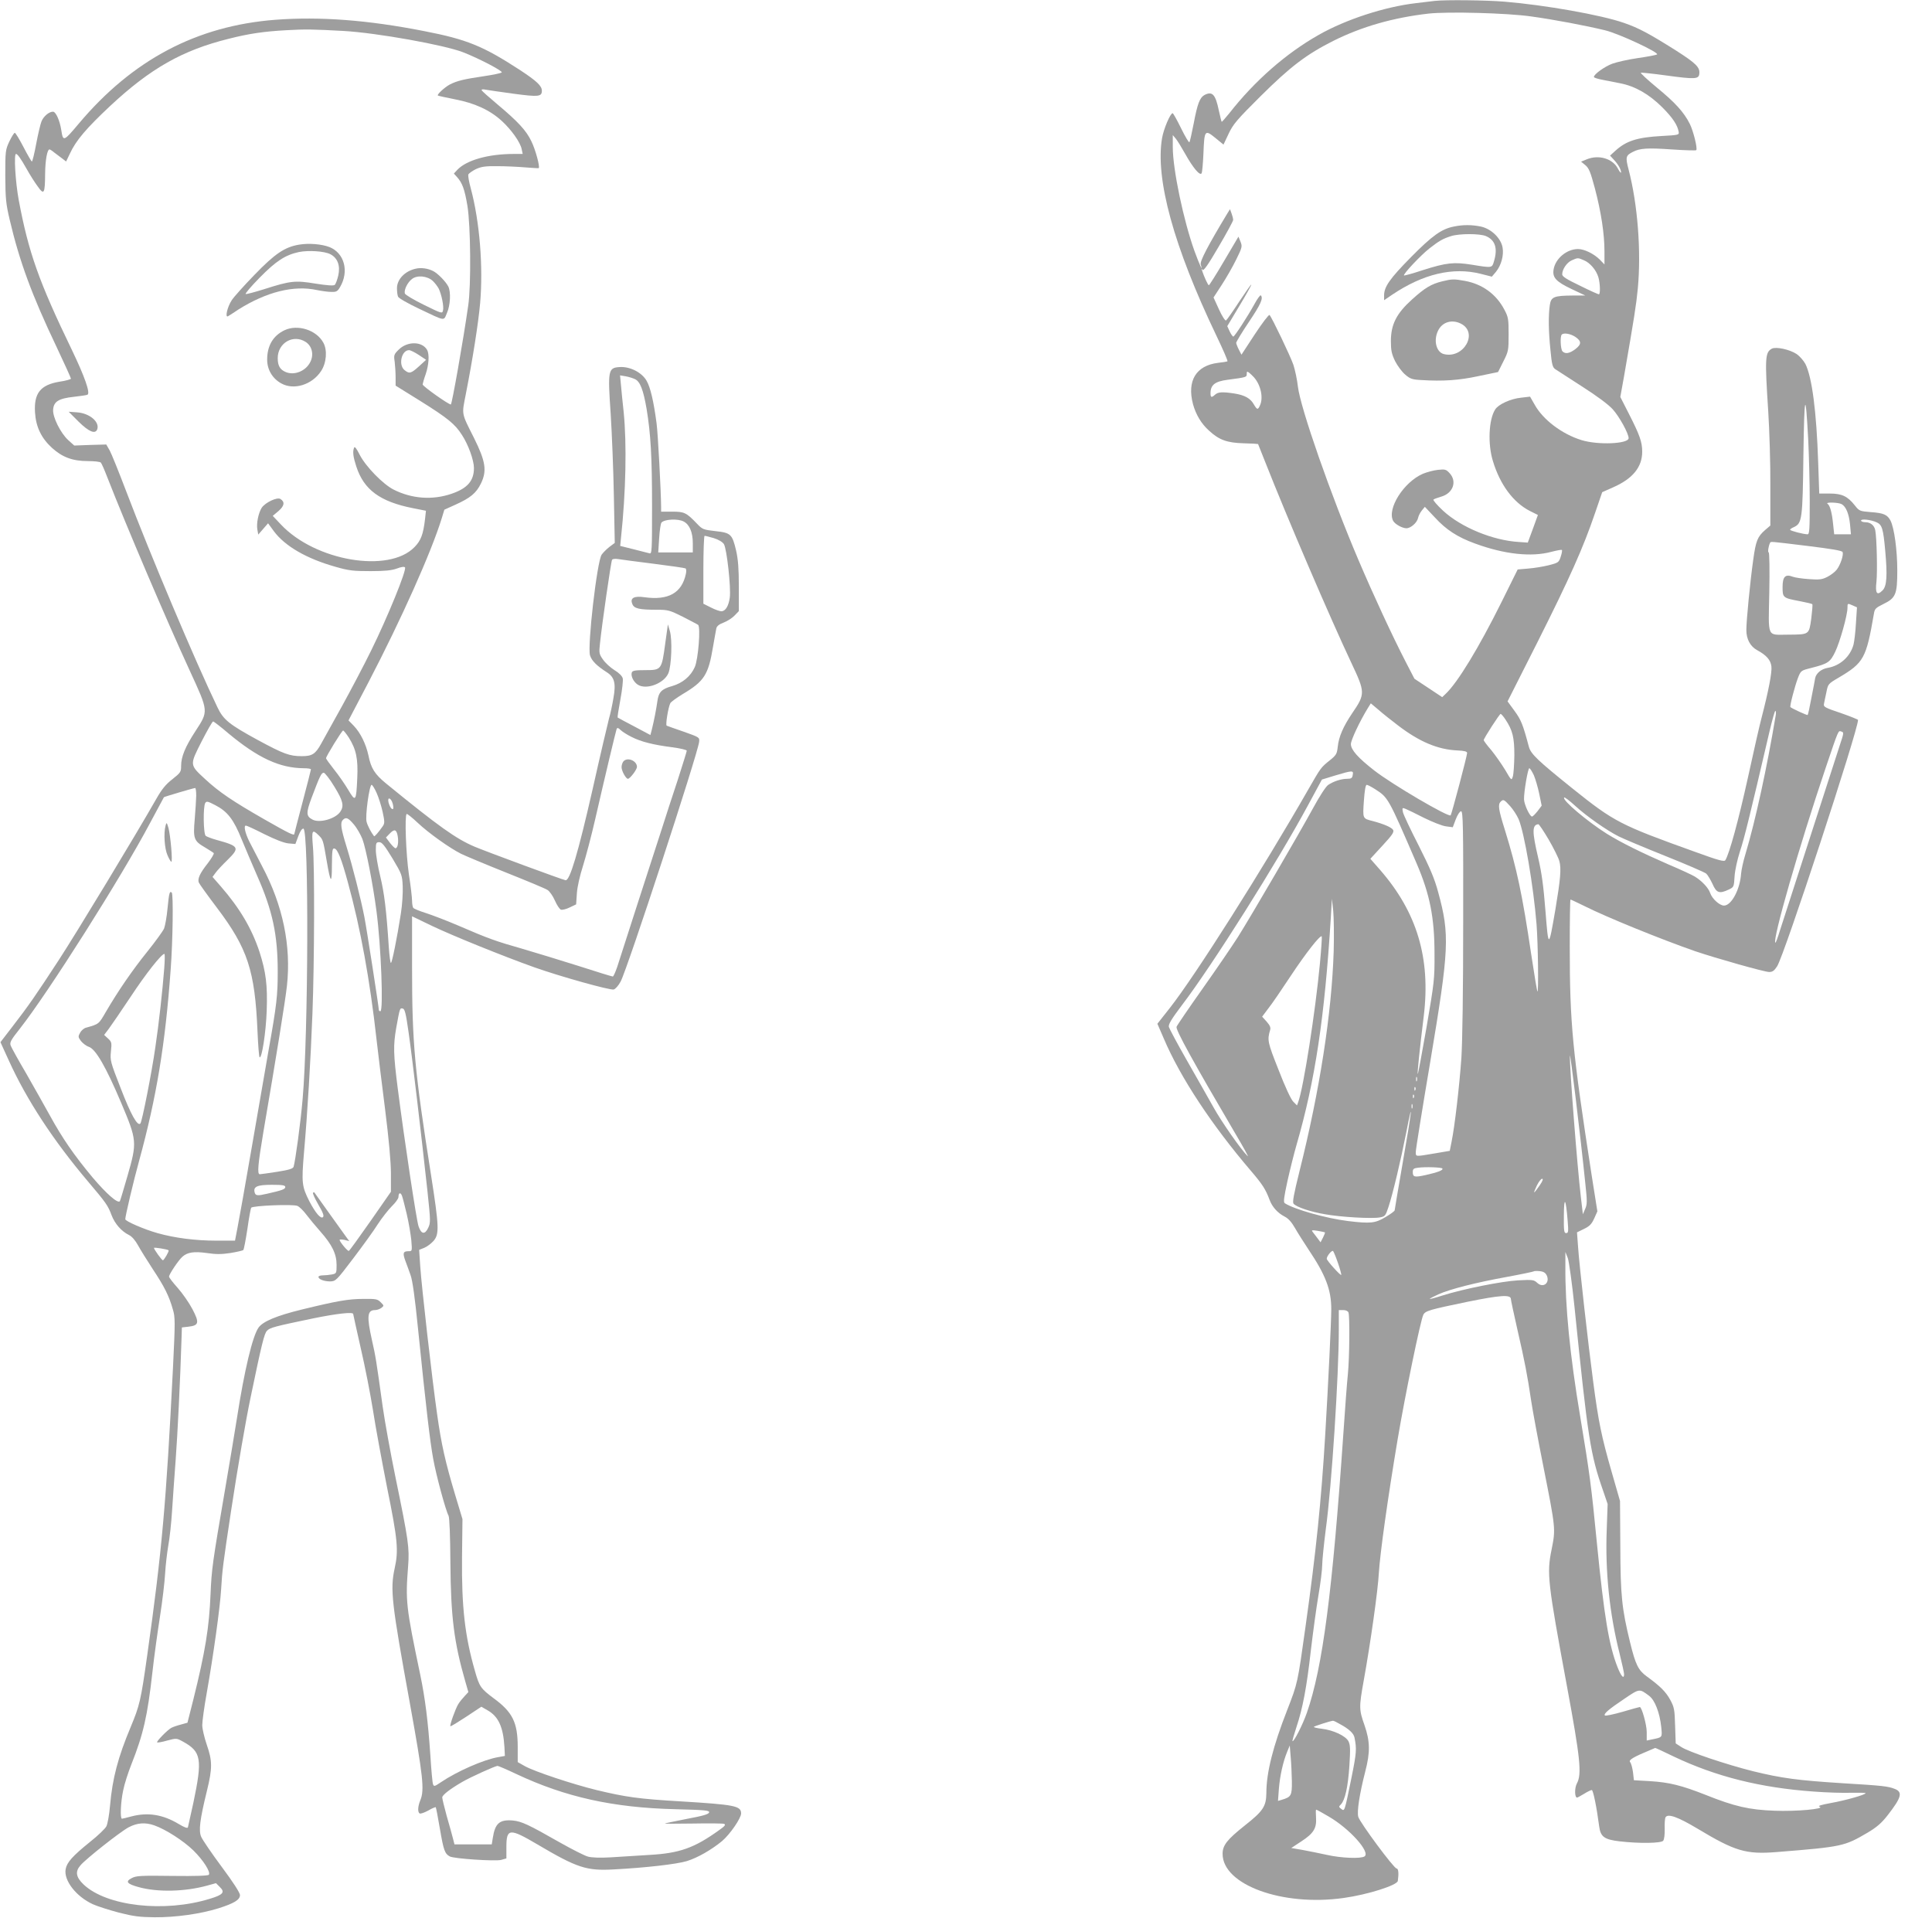 <?xml version="1.0" standalone="no"?>
<!DOCTYPE svg PUBLIC "-//W3C//DTD SVG 20010904//EN"
 "http://www.w3.org/TR/2001/REC-SVG-20010904/DTD/svg10.dtd">
<svg version="1.0" xmlns="http://www.w3.org/2000/svg"
 width="1280pt" height="1271pt" viewBox="0 0 1280 1271"
 preserveAspectRatio="xMidYMid meet">
<g transform="translate(0,1271) scale(0.1,-0.1)"
fill="#9e9e9e" stroke="none">
<path d="M9505 12704 c-16 -2 -73 -9 -125 -15 -206 -24 -464 -108 -643 -210
-216 -122 -424 -304 -593 -520 -26 -32 -49 -58 -50 -56 -2 2 -10 35 -19 75
-22 107 -43 130 -96 102 -30 -17 -46 -58 -70 -186 -13 -65 -25 -122 -29 -126
-3 -5 -28 37 -55 92 -27 55 -52 100 -56 100 -15 0 -59 -102 -70 -165 -46 -269
77 -718 359 -1307 44 -92 78 -169 74 -172 -4 -2 -32 -7 -62 -10 -146 -18 -207
-119 -166 -274 19 -69 55 -130 107 -176 66 -61 119 -80 228 -83 52 -1 95 -4
96 -5 1 -2 21 -52 45 -113 149 -379 433 -1040 574 -1339 91 -193 92 -204 5
-331 -60 -89 -89 -156 -96 -222 -5 -48 -10 -56 -52 -90 -61 -49 -60 -49 -140
-188 -306 -535 -754 -1242 -921 -1454 l-82 -104 42 -97 c109 -257 318 -574
578 -878 77 -90 97 -122 123 -191 17 -47 54 -88 99 -111 26 -13 47 -37 70 -77
18 -32 59 -96 90 -143 113 -168 150 -266 150 -394 0 -81 -20 -496 -40 -831
-26 -437 -61 -779 -131 -1275 -52 -372 -51 -370 -121 -550 -94 -240 -138 -415
-138 -549 -1 -89 -21 -120 -143 -216 -118 -94 -147 -131 -147 -188 0 -205 397
-350 803 -292 158 22 354 84 358 113 7 49 4 82 -8 82 -18 0 -242 303 -254 342
-10 35 8 151 46 300 34 130 32 201 -5 308 -36 102 -37 118 -5 295 45 249 94
597 100 710 8 133 59 497 125 890 50 297 152 790 170 824 13 26 42 34 293 86
217 44 287 49 287 18 0 -7 20 -100 44 -206 47 -204 65 -296 91 -472 9 -60 45
-254 80 -430 82 -413 82 -415 55 -550 -33 -161 -27 -213 102 -910 88 -476 99
-580 65 -642 -16 -30 -15 -94 2 -93 3 0 24 12 46 25 22 14 45 25 51 25 9 0 32
-111 49 -241 9 -69 34 -87 136 -99 130 -15 274 -13 288 4 7 9 11 41 10 79 -1
35 1 70 6 77 16 25 81 2 210 -75 251 -151 322 -172 525 -156 436 35 449 38
604 129 60 36 91 62 133 116 91 117 101 153 45 174 -44 17 -76 21 -342 37
-300 19 -405 33 -597 80 -175 44 -426 128 -474 160 l-37 24 -4 118 c-3 108 -6
122 -33 172 -29 52 -64 88 -155 154 -56 41 -74 77 -110 224 -55 225 -64 312
-65 638 l-2 300 -56 195 c-67 233 -87 332 -121 590 -34 255 -93 779 -101 900
l-7 95 47 23 c37 18 50 32 67 69 l21 47 -38 240 c-127 822 -145 1002 -145
1514 0 171 2 312 5 312 3 0 45 -20 94 -44 145 -73 502 -218 731 -298 139 -47
460 -138 491 -138 22 0 34 8 53 38 46 69 536 1562 536 1632 0 3 -52 24 -115
46 -102 34 -115 41 -111 59 2 11 9 46 16 77 11 56 11 57 83 99 165 98 181 126
232 422 5 33 12 40 63 65 82 40 92 64 92 223 0 133 -20 281 -45 330 -21 39
-45 50 -131 56 -72 6 -76 7 -105 44 -48 61 -86 79 -166 79 l-70 0 -7 203 c-11
340 -41 569 -85 656 -12 22 -38 52 -59 66 -46 30 -135 49 -163 35 -45 -25 -47
-60 -24 -415 8 -126 15 -349 14 -493 l0 -264 -35 -30 c-50 -44 -61 -71 -78
-194 -21 -149 -46 -406 -46 -468 0 -61 26 -109 72 -134 61 -33 89 -65 94 -107
5 -38 -19 -162 -65 -340 -12 -44 -53 -224 -91 -399 -62 -281 -122 -501 -149
-545 -7 -12 -44 -2 -198 54 -499 179 -538 199 -815 421 -230 185 -276 228
-289 277 -40 150 -52 178 -95 237 l-46 63 200 396 c211 420 301 621 379 850
l48 140 72 32 c130 57 193 134 193 236 0 64 -16 110 -88 251 l-57 112 24 133
c69 398 81 473 92 586 23 246 -1 558 -61 787 -22 84 -19 94 29 118 46 24 96
27 256 16 87 -6 160 -8 163 -5 10 10 -19 127 -43 175 -39 77 -96 140 -218 240
-63 52 -111 97 -106 98 5 2 81 -6 168 -18 189 -26 215 -24 219 9 7 44 -21 71
-152 155 -181 114 -248 150 -346 184 -151 53 -525 119 -793 141 -119 10 -392
13 -462 5z m640 -103 c152 -21 363 -61 490 -92 91 -22 363 -149 343 -160 -7
-4 -65 -15 -128 -24 -62 -9 -138 -26 -168 -37 -51 -19 -122 -70 -122 -88 0 -5
26 -13 58 -19 31 -6 84 -17 117 -23 98 -19 190 -72 276 -157 71 -71 103 -119
111 -166 3 -19 -4 -20 -112 -26 -165 -9 -237 -33 -309 -99 l-34 -31 25 -27
c29 -31 48 -65 48 -84 -1 -7 -10 4 -21 25 -35 67 -128 94 -207 61 l-37 -15 28
-23 c24 -20 34 -44 63 -152 42 -159 64 -304 64 -419 l0 -87 -32 33 c-39 38
-102 69 -143 69 -75 0 -150 -63 -162 -135 -9 -54 16 -81 119 -130 l91 -43 -84
0 c-124 -1 -143 -9 -151 -63 -10 -68 -9 -172 4 -297 9 -96 14 -116 32 -128 12
-8 92 -60 178 -115 100 -64 174 -119 203 -151 44 -49 105 -160 105 -191 0 -38
-202 -47 -312 -13 -129 40 -254 134 -310 234 l-31 54 -60 -7 c-69 -7 -150 -44
-171 -78 -43 -66 -50 -230 -15 -342 47 -156 135 -274 244 -330 l54 -27 -33
-91 -34 -92 -58 4 c-173 10 -384 97 -503 207 -40 37 -68 70 -64 74 4 4 27 12
50 19 80 22 108 101 57 156 -23 25 -30 27 -77 22 -29 -3 -73 -15 -100 -26
-127 -55 -239 -232 -197 -312 12 -22 60 -49 88 -49 28 0 70 36 77 68 3 15 15
38 26 51 l19 23 66 -70 c76 -83 151 -131 266 -173 196 -72 374 -91 507 -55 35
9 66 15 69 12 3 -3 -1 -24 -8 -45 -12 -37 -16 -40 -79 -56 -36 -9 -97 -19
-136 -22 l-70 -6 -107 -216 c-150 -302 -291 -534 -370 -608 l-23 -22 -92 61
-92 61 -60 116 c-86 167 -210 434 -311 671 -182 427 -384 1006 -401 1148 -5
46 -19 111 -30 145 -20 58 -142 313 -158 330 -5 4 -48 -53 -97 -127 l-89 -136
-17 33 c-9 17 -17 38 -18 45 0 7 38 70 85 140 78 116 96 157 78 175 -3 4 -22
-21 -41 -56 -49 -89 -133 -217 -141 -217 -4 0 -15 15 -24 34 l-16 35 79 132
c44 73 80 137 80 143 0 5 -35 -45 -79 -111 -43 -66 -83 -123 -88 -126 -6 -4
-27 29 -47 73 l-36 79 54 83 c30 46 73 121 96 168 40 81 41 87 29 118 l-14 34
-95 -161 c-52 -89 -98 -161 -101 -161 -6 0 -32 57 -46 100 -4 11 -3 12 4 2 7
-9 38 35 106 152 53 90 97 171 97 179 0 9 -5 28 -11 44 l-10 27 -18 -29 c-128
-212 -182 -316 -176 -337 18 -59 -8 -2 -41 88 -73 203 -144 542 -144 689 l0
80 21 -25 c11 -14 38 -58 61 -99 52 -93 98 -148 109 -129 4 7 9 65 12 129 6
157 9 162 78 106 l55 -45 34 72 c29 62 55 93 209 246 200 199 307 280 486 370
189 94 395 153 630 180 129 14 519 4 680 -19z m348 -1615 c42 -17 83 -66 97
-114 12 -43 13 -112 3 -112 -5 0 -61 25 -125 57 -88 42 -118 61 -118 75 0 34
31 79 63 93 40 18 41 18 80 1z m-56 -508 c42 -29 42 -49 -1 -82 -38 -28 -65
-33 -84 -14 -13 13 -17 100 -5 111 13 14 58 6 90 -15z m-2129 -268 c45 -51 63
-135 40 -185 -14 -32 -19 -31 -40 4 -23 42 -61 63 -131 74 -80 12 -107 10
-127 -8 -23 -21 -30 -19 -30 9 0 56 29 79 115 90 122 16 125 17 125 38 0 18 2
19 18 7 9 -8 23 -21 30 -29z m3672 -415 c5 -104 10 -288 10 -407 0 -182 -2
-218 -14 -218 -26 0 -116 23 -116 30 0 4 11 12 26 18 53 25 57 52 62 477 6
412 14 437 32 100z m221 -425 c29 -16 49 -64 56 -135 l6 -65 -55 0 -56 0 -7
66 c-8 80 -21 125 -37 136 -19 12 70 10 93 -2z m233 -121 c35 -16 43 -42 56
-187 15 -165 11 -236 -18 -264 -37 -37 -49 -19 -40 58 7 65 2 293 -8 341 -6
32 -32 53 -65 53 -16 0 -29 5 -29 11 0 13 65 6 104 -12z m-460 -156 c162 -20
230 -31 234 -41 7 -20 -15 -85 -39 -116 -11 -15 -39 -36 -62 -48 -36 -18 -53
-20 -122 -15 -44 3 -93 10 -108 16 -49 19 -67 0 -67 -69 0 -70 2 -72 114 -93
42 -8 80 -17 83 -20 3 -3 -1 -47 -7 -96 -15 -107 -12 -105 -155 -106 -141 0
-129 -28 -123 280 3 148 1 265 -4 265 -8 0 -1 44 9 63 6 10 -8 11 247 -20z
m302 -395 l27 -12 -7 -106 c-3 -58 -11 -121 -16 -141 -22 -80 -89 -140 -171
-154 -42 -7 -77 -36 -83 -68 -2 -12 -13 -71 -25 -131 -11 -60 -22 -111 -25
-113 -3 -4 -102 42 -114 52 -6 5 29 138 49 191 20 51 20 51 87 68 114 29 127
38 161 108 31 65 81 242 81 291 0 31 0 31 36 15z m-3013 -795 c140 -107 262
-159 391 -165 48 -2 66 -7 66 -17 0 -19 -102 -404 -109 -413 -13 -15 -388 205
-506 297 -108 84 -155 137 -155 175 0 26 57 148 112 238 l20 32 50 -42 c27
-24 86 -71 131 -105z m2502 70 c-58 -348 -135 -702 -201 -922 -14 -45 -27
-105 -29 -131 -7 -103 -64 -210 -113 -210 -29 0 -79 45 -92 84 -11 33 -54 79
-101 108 -14 9 -93 46 -176 81 -183 80 -310 143 -406 202 -129 81 -300 225
-284 241 3 4 37 -22 74 -56 73 -67 208 -162 288 -202 28 -14 165 -72 305 -128
140 -56 263 -109 274 -118 10 -9 29 -41 42 -69 26 -60 46 -66 107 -37 34 16
35 18 39 88 3 42 18 110 36 166 28 84 64 229 195 792 18 76 35 138 39 138 4 0
5 -12 3 -27z m-1791 -30 c48 -72 59 -120 59 -238 -1 -60 -5 -123 -10 -139 -9
-29 -9 -29 -51 43 -24 39 -65 98 -92 131 -28 32 -50 62 -50 66 0 12 105 174
112 174 4 0 19 -17 32 -37z m2215 -171 c-45 -138 -368 -1138 -397 -1229 -14
-46 -27 -81 -30 -79 -20 20 158 638 331 1151 92 272 85 254 107 248 17 -5 16
-10 -11 -91z m-2027 -198 c11 -26 27 -81 36 -124 l16 -78 -27 -36 c-16 -20
-32 -36 -37 -36 -15 0 -52 80 -53 114 -1 51 26 206 35 206 5 0 18 -21 30 -46z
m-1200 1 c-3 -21 -10 -25 -37 -25 -39 0 -91 -17 -126 -41 -15 -10 -59 -78
-101 -156 -93 -170 -407 -709 -497 -852 -37 -58 -142 -212 -234 -342 -92 -130
-169 -243 -172 -252 -8 -18 110 -232 389 -707 54 -91 91 -158 82 -150 -44 43
-171 224 -226 323 -35 62 -114 202 -177 312 -63 110 -116 210 -119 221 -4 17
17 52 88 146 199 261 635 953 834 1323 l92 170 88 27 c114 34 123 35 116 3z
m149 -94 c86 -56 85 -52 275 -493 87 -203 118 -357 118 -598 1 -167 -2 -189
-53 -487 -30 -172 -56 -311 -58 -309 -4 4 13 167 40 386 46 382 -45 686 -290
967 l-64 73 80 87 c65 70 78 90 71 104 -10 17 -60 39 -135 59 -68 17 -67 15
-59 133 5 70 11 107 19 107 6 0 31 -13 56 -29z m894 -112 c20 -22 45 -61 56
-86 38 -88 99 -446 119 -697 10 -127 14 -454 6 -445 -3 2 -21 112 -41 244 -59
398 -96 572 -175 827 -42 134 -47 167 -28 186 18 18 22 16 63 -29z m-570 -78
c55 -27 120 -53 145 -56 l45 -6 20 53 c12 31 27 53 35 53 13 0 15 -95 14 -730
0 -462 -5 -794 -12 -905 -13 -184 -44 -453 -65 -555 l-12 -60 -100 -17 c-131
-22 -125 -23 -125 11 0 16 43 284 96 597 125 747 130 839 52 1124 -24 89 -53
157 -128 306 -54 105 -101 205 -105 222 -6 30 -5 32 17 23 13 -5 68 -32 123
-60z m825 -143 c33 -57 65 -121 71 -143 14 -49 7 -123 -26 -320 -45 -262 -46
-262 -66 -10 -13 166 -25 252 -48 351 -41 174 -41 219 1 223 4 1 35 -45 68
-101z m-1424 -741 c-13 -410 -92 -920 -226 -1455 -39 -157 -48 -207 -40 -217
18 -22 112 -54 208 -70 104 -19 314 -31 364 -21 34 6 38 11 57 69 29 87 83
316 117 490 50 257 37 143 -21 -187 -30 -174 -55 -321 -55 -325 0 -5 -27 -25
-61 -45 -68 -41 -100 -44 -249 -26 -145 18 -354 77 -418 118 -10 7 -6 37 18
148 17 76 44 184 60 239 123 425 186 843 227 1505 l7 125 9 -80 c4 -44 6 -165
3 -268z m-91 -79 c-30 -319 -109 -826 -144 -920 l-8 -22 -25 25 c-15 15 -54
98 -97 210 -73 184 -76 197 -56 265 5 16 -2 31 -23 55 l-30 33 42 56 c24 30
90 127 148 215 100 151 195 272 205 261 2 -2 -3 -82 -12 -178z m1758 -1458
c13 -120 13 -139 -1 -170 l-15 -35 -13 110 c-25 214 -75 855 -73 940 1 37 69
-521 102 -845z m-1116 678 c-3 -7 -5 -2 -5 12 0 14 2 19 5 13 2 -7 2 -19 0
-25z m-10 -60 c-3 -8 -6 -5 -6 6 -1 11 2 17 5 13 3 -3 4 -12 1 -19z m-10 -50
c-3 -8 -6 -5 -6 6 -1 11 2 17 5 13 3 -3 4 -12 1 -19z m-10 -70 c-3 -7 -5 -2
-5 12 0 14 2 19 5 13 2 -7 2 -19 0 -25z m199 -400 c7 -11 -29 -25 -109 -43
-76 -17 -87 -14 -87 20 0 19 6 25 33 28 50 7 158 3 163 -5z m644 -113 c-17
-25 -33 -45 -35 -45 -3 0 5 20 17 45 12 25 28 45 35 45 9 0 3 -16 -17 -45z
m186 -232 c6 -73 5 -83 -10 -83 -14 0 -16 15 -15 118 1 130 13 114 25 -35z
m-1608 -78 c2 -2 -4 -17 -13 -35 l-16 -31 -21 28 c-12 15 -26 34 -32 42 -9 11
-3 12 34 6 25 -4 46 -9 48 -10z m87 -205 c14 -40 23 -75 21 -77 -5 -6 -96 95
-96 107 0 18 34 59 42 51 4 -4 19 -40 33 -81z m1566 -285 c90 -882 105 -978
190 -1222 l30 -88 -6 -170 c-11 -277 19 -560 85 -820 16 -66 30 -128 30 -137
0 -36 -19 -16 -43 45 -57 143 -89 336 -137 822 -37 380 -48 462 -110 835 -69
410 -101 739 -99 1000 l0 95 16 -40 c8 -22 28 -166 44 -320z m-184 206 c24
-50 -22 -88 -62 -51 -23 21 -30 22 -127 17 -109 -6 -364 -57 -503 -101 -43
-14 -81 -24 -82 -22 -2 2 23 15 56 30 78 35 247 78 456 116 93 17 172 34 175
36 2 3 20 4 39 2 26 -2 39 -10 48 -27z m-1313 -247 c9 -24 7 -298 -4 -409 -6
-55 -19 -233 -30 -395 -72 -1047 -137 -1549 -242 -1849 -27 -78 -87 -195 -95
-187 -2 2 10 43 26 92 42 126 68 263 96 511 14 118 36 281 50 363 14 81 25
172 25 201 0 30 11 137 24 239 39 285 86 1018 86 1322 l0 128 29 0 c17 0 31
-6 35 -16z m1992 -2540 c38 -28 70 -112 80 -205 7 -73 10 -69 -63 -84 l-33 -7
0 56 c0 49 -33 166 -46 166 -3 0 -55 -14 -115 -32 -60 -17 -112 -28 -116 -24
-11 10 25 41 128 110 102 69 100 69 165 20z m-2045 -189 c57 -31 88 -60 93
-88 15 -74 13 -101 -19 -260 -48 -235 -46 -229 -69 -212 -17 13 -17 15 -2 30
27 28 47 116 56 255 7 111 6 139 -6 163 -19 36 -100 74 -177 83 -32 4 -55 9
-52 13 6 5 107 38 126 40 4 1 26 -10 50 -24z m-322 -377 c1 -95 -4 -104 -68
-123 l-24 -7 6 81 c7 85 27 177 55 245 l17 41 6 -75 c4 -41 7 -114 8 -162z
m2532 163 c278 -132 573 -206 924 -231 88 -7 202 -10 253 -8 50 1 92 0 92 -3
0 -10 -134 -48 -230 -65 -64 -12 -89 -19 -75 -24 41 -15 -155 -33 -299 -27
-166 6 -264 28 -456 105 -160 63 -240 83 -370 91 l-105 6 -6 53 c-4 29 -12 59
-19 67 -12 14 19 33 145 85 11 5 20 9 21 9 1 1 57 -25 125 -58z m-2289 -396
c140 -81 280 -238 238 -265 -25 -16 -154 -11 -247 10 -48 11 -122 25 -163 33
l-75 13 67 44 c81 53 102 87 97 158 -2 29 -2 52 1 52 3 0 40 -20 82 -45z"/>
<path d="M9632 11209 c-81 -16 -142 -59 -285 -204 -139 -141 -177 -195 -177
-252 l0 -32 53 36 c205 138 402 185 586 139 l75 -19 27 32 c35 43 53 108 44
161 -11 62 -75 124 -144 139 -59 12 -116 13 -179 0z m212 -63 c62 -26 80 -81
54 -167 -13 -45 -11 -45 -146 -23 -120 19 -169 14 -326 -36 -66 -22 -122 -37
-124 -35 -8 8 112 135 167 178 65 51 91 66 146 83 55 17 188 17 229 0z"/>
<path d="M9555 10846 c-73 -18 -115 -43 -201 -121 -102 -92 -139 -165 -139
-275 0 -62 5 -85 28 -133 16 -31 46 -72 67 -89 32 -28 47 -33 106 -36 145 -9
249 -2 379 26 l130 27 35 70 c34 67 35 74 35 180 0 101 -2 114 -28 163 -54
103 -146 170 -262 191 -71 13 -85 13 -150 -3z m125 -281 c116 -60 17 -234
-114 -201 -51 13 -70 92 -38 156 28 57 92 76 152 45z"/>
<path d="M1825 12579 c-522 -40 -947 -265 -1303 -688 -101 -120 -104 -121
-116 -43 -10 64 -36 122 -55 122 -26 0 -62 -30 -76 -64 -7 -17 -23 -84 -35
-148 -12 -65 -25 -118 -29 -118 -3 0 -28 43 -55 95 -27 52 -53 95 -58 95 -5 0
-21 -26 -36 -57 -26 -56 -27 -64 -27 -228 1 -150 4 -184 29 -290 65 -277 147
-500 310 -842 53 -112 96 -207 96 -212 0 -4 -34 -14 -76 -20 -126 -21 -170
-76 -162 -204 6 -96 42 -170 112 -234 68 -62 137 -88 238 -88 42 0 81 -4 86
-10 5 -5 24 -48 42 -95 126 -323 394 -951 547 -1283 126 -274 125 -267 38
-401 -68 -104 -95 -170 -95 -230 0 -40 -3 -45 -57 -88 -44 -34 -70 -65 -108
-132 -136 -239 -527 -885 -645 -1066 -152 -233 -201 -304 -310 -445 l-77 -100
57 -125 c117 -257 292 -525 523 -798 118 -139 133 -160 156 -223 22 -57 64
-106 116 -132 19 -9 42 -36 60 -69 16 -29 60 -100 98 -158 75 -113 107 -176
132 -265 16 -52 16 -80 1 -388 -45 -896 -73 -1214 -171 -1907 -42 -298 -50
-330 -109 -472 -84 -200 -121 -340 -137 -521 -5 -60 -16 -121 -24 -137 -8 -16
-57 -63 -109 -104 -115 -93 -153 -135 -161 -180 -14 -74 69 -182 181 -233 29
-13 107 -38 171 -55 98 -25 139 -30 238 -31 138 -1 302 22 421 59 105 33 144
57 144 88 0 15 -45 85 -121 187 -67 90 -128 180 -136 199 -18 41 -9 113 38
305 37 151 36 198 -1 305 -16 47 -30 105 -30 130 0 25 13 121 30 215 44 249
88 565 95 685 7 124 13 170 66 520 44 290 98 602 129 750 75 361 91 425 109
443 20 21 47 28 306 82 157 32 265 44 265 29 0 -4 23 -105 50 -226 28 -120 64
-305 81 -411 16 -106 59 -337 94 -515 70 -345 76 -414 50 -532 -31 -141 -21
-228 101 -898 87 -481 97 -571 69 -639 -17 -41 -19 -79 -5 -88 6 -4 31 5 57
19 25 15 48 24 50 22 2 -2 15 -68 28 -146 24 -140 32 -162 65 -180 27 -15 301
-33 340 -23 l35 10 0 77 c0 123 22 124 205 16 264 -156 326 -176 505 -166 213
11 419 35 485 55 72 22 165 76 234 133 52 44 126 151 126 183 0 50 -41 58
-402 80 -274 16 -361 28 -556 75 -156 38 -412 123 -474 158 l-48 27 0 101 c0
161 -34 230 -158 321 -87 65 -96 77 -126 184 -66 229 -88 422 -85 749 l3 255
-47 156 c-67 223 -93 340 -121 539 -33 230 -103 846 -112 982 l-7 107 35 14
c19 8 46 29 61 46 38 45 36 94 -17 434 -109 692 -126 873 -126 1379 l0 337
133 -64 c134 -64 467 -199 677 -274 169 -60 501 -153 526 -147 11 3 32 26 46
53 45 84 510 1505 520 1588 3 30 2 30 -102 67 -58 20 -109 38 -113 40 -9 4 10
121 24 149 5 9 41 35 80 59 145 86 172 128 203 315 10 55 19 110 22 122 3 14
18 27 48 38 24 9 57 30 73 47 l28 29 0 162 c0 121 -5 181 -18 239 -26 109 -35
118 -137 129 -80 9 -87 12 -121 48 -72 75 -85 81 -165 81 l-74 0 0 33 c-1 108
-21 485 -30 552 -19 145 -41 239 -66 282 -32 56 -111 96 -180 91 -75 -5 -78
-22 -58 -311 8 -128 18 -372 21 -543 l6 -311 -36 -27 c-19 -15 -42 -38 -51
-51 -31 -47 -95 -605 -77 -667 11 -36 44 -69 111 -112 51 -32 62 -73 44 -172
-7 -43 -20 -104 -29 -134 -8 -30 -58 -242 -109 -470 -96 -422 -151 -607 -179
-602 -23 4 -513 185 -602 222 -123 52 -238 134 -586 418 -76 62 -101 101 -118
187 -17 77 -53 150 -97 196 l-35 36 133 254 c217 417 414 857 484 1083 l18 59
73 33 c100 45 138 77 169 140 41 84 32 146 -45 301 -86 171 -82 152 -55 291
47 239 83 471 95 603 21 243 -3 541 -62 761 -12 43 -19 84 -16 92 3 7 25 23
49 35 37 17 62 21 144 20 54 0 137 -4 184 -8 47 -4 87 -6 89 -5 10 8 -22 125
-49 179 -34 71 -89 130 -225 244 -55 46 -102 88 -104 93 -2 6 9 8 25 4 16 -3
100 -15 187 -27 165 -22 187 -20 187 20 0 32 -34 64 -145 137 -246 160 -352
203 -635 258 -377 74 -690 97 -985 75z m450 -74 c218 -12 671 -93 795 -142
109 -43 263 -124 254 -133 -5 -5 -58 -16 -119 -25 -129 -19 -177 -30 -225 -55
-34 -18 -87 -67 -79 -73 2 -2 53 -13 113 -25 131 -25 231 -71 309 -142 65 -59
124 -143 133 -187 l7 -33 -60 0 c-168 0 -312 -41 -373 -105 l-23 -25 20 -22
c36 -40 51 -80 70 -193 21 -130 25 -526 5 -660 -33 -232 -108 -655 -115 -655
-16 0 -187 121 -187 133 1 6 9 37 20 67 21 61 26 131 10 161 -32 58 -131 60
-189 2 -31 -31 -33 -36 -26 -81 3 -26 6 -72 6 -102 l0 -55 161 -100 c184 -115
233 -155 278 -226 43 -65 80 -169 80 -220 0 -85 -43 -134 -147 -170 -127 -44
-264 -34 -385 27 -71 36 -185 153 -225 231 -21 42 -33 57 -37 47 -11 -27 -6
-62 15 -126 50 -153 157 -232 375 -275 l86 -17 -6 -55 c-12 -102 -27 -142 -70
-186 -170 -175 -658 -92 -885 150 l-54 57 38 32 c39 34 44 60 13 80 -22 14
-100 -23 -124 -58 -22 -35 -36 -104 -29 -144 l6 -34 33 38 32 37 38 -52 c74
-100 218 -183 411 -237 87 -25 117 -28 230 -28 98 0 141 5 174 17 29 11 48 14
54 8 14 -14 -116 -332 -224 -551 -47 -96 -135 -263 -194 -370 -60 -107 -121
-219 -137 -247 -38 -69 -60 -83 -128 -83 -82 0 -120 14 -292 107 -189 103
-228 134 -267 216 -148 307 -444 1009 -603 1427 -49 129 -99 253 -111 275
l-23 40 -106 -3 -106 -4 -40 36 c-51 47 -104 153 -100 202 4 54 37 74 138 85
45 5 86 11 90 14 19 12 -19 120 -104 297 -219 453 -287 646 -352 993 -22 120
-33 305 -18 305 10 0 31 -29 71 -100 20 -36 52 -87 72 -114 43 -61 49 -51 50
85 1 89 14 159 29 159 4 0 18 -9 32 -21 14 -11 37 -28 52 -39 l26 -20 25 52
c40 87 108 167 268 317 265 247 477 368 784 444 133 34 234 49 385 57 123 7
175 6 375 -5z m500 -2147 l48 -32 -47 -43 c-53 -48 -64 -51 -96 -25 -42 34
-20 132 30 132 9 0 38 -14 65 -32z m1432 -160 c34 -16 55 -70 77 -198 27 -164
36 -315 36 -643 0 -299 -1 -318 -17 -313 -10 3 -58 15 -106 27 l-88 22 5 51
c33 307 39 624 18 836 -7 63 -15 144 -18 179 l-6 64 36 -6 c19 -3 48 -12 63
-19z m322 -943 c39 -20 61 -71 61 -144 l0 -61 -114 0 -115 0 6 93 c3 50 10 97
15 104 18 23 109 28 147 8z m199 -110 c32 -10 58 -25 68 -40 19 -29 48 -290
39 -355 -8 -56 -29 -90 -56 -90 -11 0 -42 11 -69 25 l-50 25 0 225 c0 124 4
225 8 225 5 0 32 -7 60 -15z m-399 -170 c112 -14 208 -28 213 -31 5 -3 6 -20
2 -37 -27 -126 -116 -176 -274 -154 -69 10 -97 -5 -81 -44 11 -31 45 -39 164
-39 72 0 84 -3 170 -46 50 -26 97 -50 102 -54 18 -14 1 -229 -22 -280 -27 -61
-81 -106 -151 -126 -69 -19 -89 -40 -97 -102 -7 -50 -21 -123 -36 -184 l-10
-38 -107 57 c-59 31 -108 57 -110 59 -2 1 6 54 18 118 12 64 19 127 16 141 -4
16 -25 37 -55 55 -27 17 -61 48 -76 70 -26 37 -27 44 -20 107 13 126 73 542
80 554 4 6 20 8 39 5 17 -3 123 -17 235 -31z m-2817 -1123 c197 -164 341 -231
501 -232 26 0 47 -3 47 -8 0 -4 -25 -101 -55 -215 -30 -114 -55 -209 -55 -212
0 -14 -35 3 -198 96 -213 122 -300 181 -393 267 -104 96 -103 92 -23 250 37
72 71 132 76 132 4 0 50 -35 100 -78z m2673 -25 c63 -32 144 -52 268 -68 53
-7 97 -17 97 -23 0 -5 -27 -91 -59 -191 -33 -99 -82 -250 -109 -335 -28 -85
-100 -310 -162 -500 -61 -190 -120 -373 -131 -407 -12 -35 -25 -63 -29 -63 -5
0 -107 31 -227 70 -120 38 -288 89 -373 114 -173 49 -224 67 -425 154 -77 33
-174 70 -215 83 -41 13 -78 28 -82 34 -4 5 -8 27 -8 47 0 20 -9 99 -21 175
-19 130 -29 386 -15 400 3 3 37 -24 75 -60 70 -66 210 -166 286 -204 22 -11
155 -67 295 -123 140 -56 266 -108 278 -117 13 -8 35 -39 48 -69 13 -30 31
-57 40 -61 9 -3 35 3 59 15 l42 20 5 74 c3 44 20 117 41 183 19 61 56 200 81
310 61 267 135 577 141 594 4 11 10 10 28 -7 12 -11 45 -32 72 -45z m-1874 -4
c49 -78 62 -141 56 -268 -7 -156 -11 -161 -60 -78 -22 37 -64 98 -94 135 -29
37 -53 70 -53 74 0 13 105 183 113 184 4 0 21 -21 38 -47z m-97 -323 c59 -95
67 -130 40 -169 -33 -47 -138 -76 -184 -51 -42 22 -43 44 -6 143 55 146 65
167 81 167 7 0 39 -40 69 -90z m281 -43 c13 -29 31 -85 40 -126 14 -65 14 -76
1 -95 -30 -43 -55 -71 -58 -66 -19 24 -42 68 -49 94 -11 35 18 246 33 246 5 0
20 -24 33 -53z m-1195 -19 c-1 -29 -5 -100 -10 -157 -11 -126 -6 -143 67 -185
28 -17 55 -34 59 -38 4 -4 -14 -34 -39 -67 -53 -67 -69 -103 -60 -128 4 -10
58 -85 120 -167 204 -270 252 -417 269 -819 4 -92 10 -170 14 -172 15 -10 42
167 47 308 6 170 -5 257 -48 391 -51 154 -130 288 -256 433 l-55 63 20 27 c11
16 48 55 81 87 81 80 75 90 -74 131 -33 9 -66 22 -72 27 -16 13 -18 195 -3
218 8 13 17 11 65 -14 82 -42 123 -95 176 -227 26 -63 72 -171 103 -242 102
-231 136 -390 136 -635 0 -156 -7 -221 -60 -517 -16 -93 -66 -379 -110 -635
-44 -256 -88 -502 -97 -547 l-16 -83 -126 0 c-137 0 -275 18 -388 50 -86 24
-213 79 -213 92 0 21 55 255 92 388 115 421 173 769 209 1270 14 189 18 495 7
506 -14 13 -18 -2 -28 -104 -5 -56 -16 -116 -23 -134 -8 -18 -58 -87 -111
-153 -99 -123 -192 -258 -275 -400 -47 -81 -45 -80 -131 -104 -13 -3 -31 -18
-39 -33 -14 -25 -14 -29 5 -55 12 -15 35 -33 53 -39 45 -15 113 -133 213 -369
106 -251 107 -262 43 -485 -26 -91 -49 -167 -51 -169 -15 -16 -90 51 -180 157
-124 149 -200 259 -284 412 -35 63 -105 188 -156 277 -52 88 -98 172 -103 185
-8 21 0 36 61 113 188 239 672 1003 861 1360 50 93 92 171 93 173 2 3 194 60
207 61 4 1 7 -23 7 -51z m1302 -53 c4 -16 5 -31 3 -34 -9 -8 -23 13 -31 43 -9
39 17 31 28 -9z m-258 -137 c20 -23 45 -67 57 -97 24 -64 70 -300 93 -476 31
-233 47 -665 26 -665 -5 0 -10 3 -10 8 0 19 -82 547 -96 617 -23 119 -78 335
-118 465 -38 123 -43 159 -24 178 20 20 35 14 72 -30z m-592 -65 c73 -36 129
-58 159 -61 l46 -4 19 51 c12 33 24 51 34 51 37 0 33 -1362 -5 -1791 -13 -154
-48 -411 -60 -450 -4 -12 -32 -21 -110 -33 -57 -9 -109 -16 -114 -16 -18 0
-12 66 24 280 86 503 145 868 156 968 29 265 -27 534 -164 792 -33 63 -71 136
-84 162 -29 58 -40 108 -24 108 6 0 62 -26 123 -57z m883 -13 c7 -41 0 -80
-15 -80 -5 0 -21 16 -36 35 l-27 36 23 24 c33 35 47 31 55 -15z m-522 4 c27
-27 28 -30 52 -171 25 -147 34 -154 34 -25 1 99 3 113 17 110 21 -4 47 -70 89
-225 83 -301 146 -646 190 -1043 9 -80 34 -285 56 -457 26 -207 39 -352 39
-430 l0 -119 -135 -194 c-75 -107 -139 -196 -144 -198 -8 -3 -61 61 -61 73 0
4 14 3 32 0 l32 -8 -25 34 c-14 19 -65 90 -114 159 -49 69 -90 127 -92 129 -2
2 -6 2 -9 -2 -4 -3 12 -38 35 -78 31 -53 39 -75 31 -83 -15 -14 -50 28 -90
104 -50 99 -53 122 -36 323 23 260 44 609 56 922 13 336 15 977 3 1108 -9 107
-5 116 40 71z m487 -151 c62 -104 65 -111 68 -185 2 -42 -3 -123 -12 -180 -26
-167 -59 -328 -66 -328 -4 0 -10 46 -14 103 -16 248 -30 360 -57 472 -16 66
-29 143 -29 172 0 48 2 53 23 53 18 0 35 -22 87 -107z m-1512 -730 c-11 -144
-36 -370 -59 -523 -24 -169 -88 -492 -99 -504 -19 -20 -63 59 -130 233 -69
176 -71 185 -65 245 6 57 5 63 -19 85 l-26 24 31 41 c17 23 82 118 144 211
100 152 205 285 224 285 4 0 3 -44 -1 -97z m1619 -423 c23 -157 84 -674 125
-1052 21 -198 21 -209 5 -243 -22 -47 -46 -43 -64 10 -14 41 -93 565 -138 915
-29 227 -30 283 -10 399 24 133 24 133 43 129 14 -3 21 -31 39 -158z m-817
-1025 c0 -14 -22 -22 -120 -44 -65 -15 -77 -14 -83 9 -10 38 17 50 114 50 71
0 89 -3 89 -15z m805 -180 c13 -55 26 -133 30 -172 6 -73 6 -73 -19 -73 -35 0
-39 -12 -21 -62 9 -24 25 -67 35 -96 13 -35 29 -150 50 -360 53 -521 79 -743
100 -857 20 -112 83 -343 102 -378 6 -13 11 -133 12 -316 3 -354 24 -522 98
-779 l21 -73 -25 -27 c-14 -15 -33 -38 -42 -53 -18 -29 -58 -140 -52 -146 2
-3 49 26 104 62 l101 67 40 -23 c73 -41 105 -110 113 -244 l3 -59 -44 -8 c-96
-16 -273 -94 -381 -167 -40 -27 -45 -29 -51 -13 -4 9 -12 98 -18 196 -15 219
-34 373 -67 531 -95 453 -98 487 -80 720 9 119 3 166 -83 583 -33 161 -72 375
-86 475 -43 309 -46 329 -71 439 -35 157 -31 198 21 198 12 0 30 6 41 14 19
15 19 15 -4 38 -21 21 -31 23 -115 22 -97 0 -172 -13 -406 -70 -168 -41 -259
-79 -288 -120 -40 -56 -94 -284 -143 -599 -12 -77 -48 -293 -80 -480 -82 -477
-88 -522 -95 -685 -9 -223 -35 -382 -114 -700 l-39 -154 -43 -12 c-24 -6 -53
-16 -64 -22 -26 -14 -100 -90 -94 -96 3 -3 33 2 67 12 61 16 62 16 104 -7 122
-67 130 -115 69 -406 -18 -82 -34 -155 -36 -162 -3 -8 -23 -1 -61 22 -105 63
-205 79 -314 50 -30 -8 -58 -15 -62 -15 -13 0 -9 108 8 187 8 42 33 119 54
172 80 202 107 320 140 613 11 101 34 266 50 368 16 102 31 230 34 285 3 55
13 138 21 185 9 47 20 150 25 230 5 80 16 233 24 340 12 162 30 518 39 810 l2
65 44 5 c69 8 73 26 26 116 -22 42 -66 105 -97 140 -32 36 -58 69 -58 76 0 15
62 108 88 131 33 30 77 37 162 25 60 -9 97 -9 156 0 43 7 82 16 86 20 4 4 16
67 27 139 10 73 22 136 25 141 9 14 279 25 307 12 13 -6 40 -32 59 -58 19 -25
61 -76 93 -112 77 -87 107 -148 107 -221 0 -55 -1 -57 -31 -63 -17 -3 -44 -6
-60 -6 -16 0 -29 -4 -29 -10 0 -16 37 -30 77 -30 37 1 41 4 153 152 63 83 137
185 163 227 27 41 69 95 93 119 24 23 44 51 44 61 0 28 13 34 23 9 5 -13 19
-68 32 -123z m-1578 -239 c5 -5 -30 -66 -38 -66 -7 0 -59 72 -59 82 0 5 90 -9
97 -16z m2304 -3470 c325 -153 642 -223 1052 -233 199 -5 228 -8 225 -21 -2
-12 -39 -23 -147 -43 -79 -16 -145 -29 -146 -31 -2 -2 82 -1 186 0 104 2 197
1 206 -2 13 -5 6 -15 -33 -42 -164 -118 -262 -153 -463 -164 -81 -5 -195 -12
-256 -16 -71 -4 -124 -2 -150 5 -22 6 -107 49 -190 96 -205 117 -249 137 -306
143 -89 8 -119 -18 -134 -115 l-7 -43 -123 0 -124 0 -11 43 c-6 23 -24 89 -41
147 -16 58 -29 113 -29 121 0 16 52 56 133 103 57 33 217 105 233 106 6 0 62
-24 125 -54z m-2399 -340 c77 -27 194 -103 259 -166 66 -65 115 -142 103 -161
-4 -7 -85 -10 -243 -8 -210 3 -240 1 -269 -15 -43 -22 -31 -38 46 -59 125 -35
307 -31 455 10 l58 16 26 -26 c35 -34 21 -51 -65 -77 -303 -94 -687 -50 -839
95 -50 48 -56 85 -20 126 36 43 263 222 319 252 57 30 110 34 170 13z"/>
<path d="M1981 11089 c-95 -16 -160 -60 -296 -201 -69 -71 -136 -146 -149
-166 -30 -45 -47 -120 -25 -107 8 5 39 24 68 44 186 117 368 163 522 129 30
-6 72 -12 93 -12 35 -1 42 3 59 32 61 104 29 225 -70 265 -52 20 -137 27 -202
16z m207 -63 c49 -25 68 -76 53 -142 -7 -29 -17 -57 -24 -62 -8 -6 -52 -3
-127 9 -134 22 -165 19 -340 -37 -61 -19 -116 -34 -122 -32 -6 2 36 51 93 109
108 110 170 150 259 169 64 13 169 6 208 -14z"/>
<path d="M2755 10930 c-73 -16 -125 -71 -125 -130 0 -21 3 -46 7 -55 3 -10 63
-44 132 -77 187 -89 169 -86 192 -32 23 51 27 140 9 176 -17 33 -70 87 -100
102 -35 18 -80 24 -115 16z m112 -81 c14 -13 31 -36 39 -50 19 -38 36 -120 29
-146 -5 -22 -8 -21 -128 38 -67 33 -124 67 -125 75 -6 24 18 73 47 95 34 28
102 21 138 -12z"/>
<path d="M1885 10522 c-76 -36 -115 -103 -115 -195 0 -66 35 -125 93 -157 83
-47 204 -10 264 81 36 54 43 139 15 189 -46 84 -170 123 -257 82z m141 -78
c42 -28 55 -85 29 -134 -30 -59 -105 -89 -162 -65 -38 16 -53 42 -53 92 0 101
103 161 186 107z"/>
<path d="M521 9916 c68 -67 110 -84 123 -51 18 49 -50 107 -133 113 l-56 4 66
-66z"/>
<path d="M4407 8444 c-23 -171 -25 -174 -131 -174 -66 0 -85 -3 -90 -15 -8
-23 10 -62 39 -81 56 -37 173 7 203 75 21 50 27 223 10 280 l-13 44 -18 -129z"/>
<path d="M4130 7665 c-7 -8 -12 -26 -12 -38 0 -25 29 -77 42 -77 14 0 60 61
60 79 0 41 -64 67 -90 36z"/>
<path d="M1097 7240 c-14 -50 -7 -154 13 -197 10 -24 22 -43 25 -43 10 0 -6
179 -19 225 -11 37 -13 38 -19 15z"/>
</g>
</svg>
